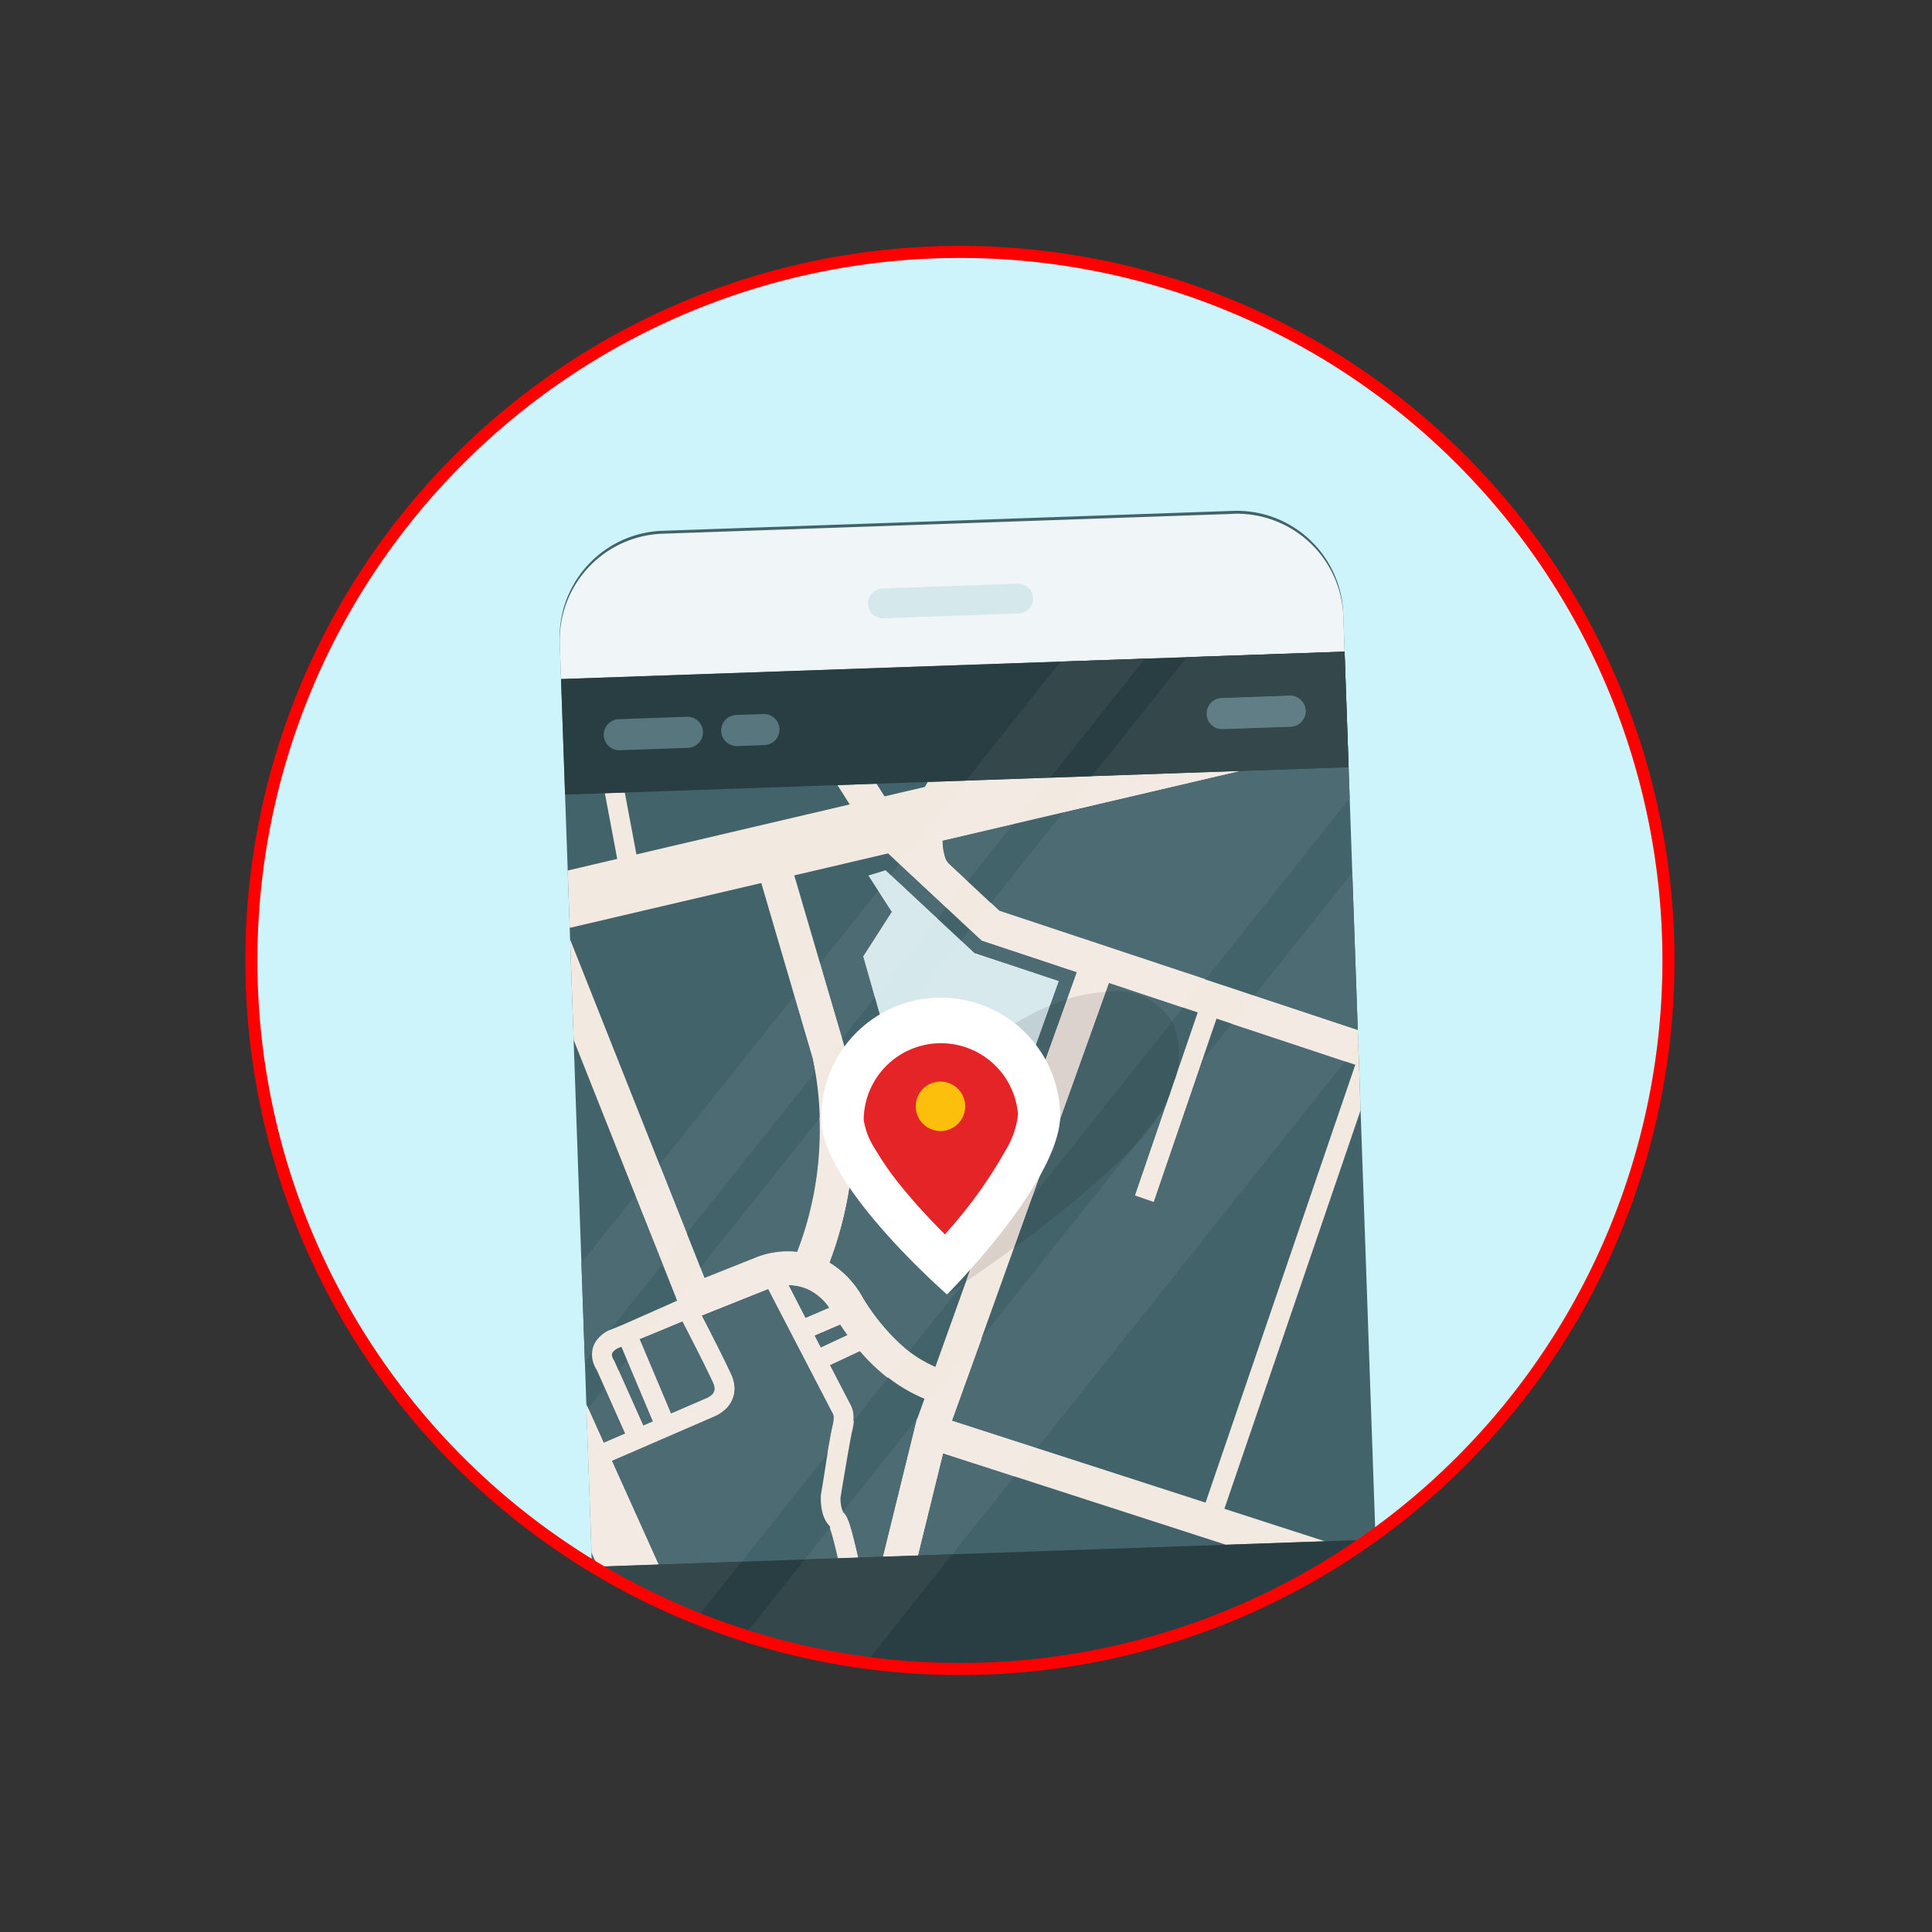 <svg id="Ebene_1" data-name="Ebene 1" xmlns="http://www.w3.org/2000/svg" xmlns:xlink="http://www.w3.org/1999/xlink" width="80" height="80" viewBox="0 0 80 80"><rect x="0" y="0" width="80" height="80" fill="#333333" stroke="none"/><defs><style>.cls-1,.cls-23{fill:none;}.cls-2{fill:#cdf4fa;}.cls-3{clip-path:url(#clip-path);}.cls-4{fill:#43636a;}.cls-5{fill:#f0f5f8;}.cls-6{fill:#d5e8ec;}.cls-7{fill:#f2e9e1;}.cls-8{fill:#293e42;}.cls-9{fill:#58767e;}.cls-10{fill:#4d6b72;}.cls-11{fill:#f3eae3;}.cls-12{fill:#34484c;}.cls-13{fill:#d8e9ed;}.cls-14{fill:#617d85;}.cls-15{fill:#3b595f;}.cls-16{fill:#d9d1ca;}.cls-17{fill:#446167;}.cls-18{fill:#c2d1d5;}.cls-19{fill:#dbd2cd;}.cls-20{fill:#fff;}.cls-21{fill:#e52428;}.cls-22{fill:#fcbf0b;}.cls-23{stroke:red;stroke-width:0.5px;}</style><clipPath id="clip-path"><path class="cls-1" d="M23.022,22.133l1.492,42.716a29.356,29.356,0,0,0,32.438-1.31L55.467,21Z"/></clipPath></defs><title>Zeichenfläche 4</title><path class="cls-2" d="M39.748,69.11A29.339,29.339,0,1,0,10.409,39.771,29.339,29.339,0,0,0,39.748,69.11"/><g class="cls-3"><path class="cls-4" d="M57.27,72.622a4.411,4.411,0,0,1-4.254,4.562l-23.629.825a4.411,4.411,0,0,1-4.562-4.254L23.176,26.541a4.411,4.411,0,0,1,4.255-4.562l23.628-.825a4.411,4.411,0,0,1,4.562,4.254L57.27,72.622"/><path class="cls-5" d="M24.829,73.873a4.411,4.411,0,0,0,4.562,4.254L53.02,77.3a4.411,4.411,0,0,0,4.254-4.562l-.1-2.895L24.728,70.978l.1,2.9m26.234-52.6L27.434,22.1a4.411,4.411,0,0,0-4.254,4.562l.051,1.458,32.445-1.133-.051-1.458a4.411,4.411,0,0,0-4.562-4.254"/><path class="cls-6" d="M40.349,39.467l-3.68-3.431-.711.216.972,1.508L35.747,39.6l.748,2.631-.873,1.312a15.053,15.053,0,0,1,.287,2.247l1.342,3.993,2.909,1.1,3.679-10.262-3.49-1.161"/><path class="cls-7" d="M51.337,31.927l-12.919.451-.123.208-1.668.39-.331-.524-1.619.057.508.8L26.354,35.38l-.483-2.564-.825.029.512,2.721-2.05.48.083,2.375,7.932-1.857,2.138,7.292,0,.02a12.86,12.86,0,0,1,.28,2.353,13.947,13.947,0,0,1-.925,5.61,3.618,3.618,0,0,0-1.655.208l-2.188.873-5.57-14.029.146,4.157,4.292,10.811-2.26,1-.423.173a1.443,1.443,0,0,0-.657.478.99.99,0,0,0-.187.616,1.22,1.22,0,0,0,.2.607l1.175,2.63L25,59.744l-.72-1.6L24.5,64.3l.259.576,2.518-.088-1.937-4.3,4.232-1.834a1.554,1.554,0,0,0,.409-.251,1.17,1.17,0,0,0,.435-.942,1.431,1.431,0,0,0-.135-.542c-.28-.615-.881-1.789-1.22-2.444l2.753-1.1,2.7,5.2h0a.459.459,0,0,1,.015.107,1.275,1.275,0,0,1-.041.329c-.073.3-.2,1.014-.3,1.67s-.2,1.235-.2,1.237l0,.02v.02c0,.01,0,.075,0,.175a2.32,2.32,0,0,0,.069.5,1.269,1.269,0,0,0,.3.564,3.456,3.456,0,0,1,.115.347c.071.25.155.589.244.978l.83-.029c-.042-.187-.083-.365-.123-.531-.075-.311-.146-.579-.21-.788-.033-.105-.063-.2-.1-.275a.733.733,0,0,0-.166-.261.451.451,0,0,1-.1-.212,1.463,1.463,0,0,1-.044-.319c0-.034,0-.062,0-.079v-.005c.018-.116.1-.634.2-1.2.108-.645.236-1.373.294-1.615a2.069,2.069,0,0,0,.063-.547,1.027,1.027,0,0,0-.134-.508l-.841-1.622,1.252-.586a8.019,8.019,0,0,0,.978.968,6.681,6.681,0,0,0,1.666,1.007l-.3.828-1.405,5.714,1.453-.051,1.04-4.227,11.7,3.782,4.1-.143L50.7,62.475l5.643-16.512-.116-3.308L41.384,37.724l-2.1-1.96a.742.742,0,0,1-.171-.322,2.4,2.4,0,0,1-.087-.591v-.042l12.313-2.882m-24.7,27.107-1.21-2.7-.022-.031,0,0a.483.483,0,0,1-.069-.2.17.17,0,0,1,.035-.111.641.641,0,0,1,.3-.2l.059-.024,1.307,3.1-.4.172m2.9-1.777a.61.61,0,0,1,.062.232.355.355,0,0,1-.149.292.745.745,0,0,1-.137.092l-.043.021-.006,0h0l-.006,0-1.471.637-1.3-3.085c.648-.267,1.367-.567,1.781-.74.106.2.25.484.407.791.313.614.677,1.339.866,1.754m3.112-4.04a1.957,1.957,0,0,1,.841.185,2.223,2.223,0,0,1,.854.75l-.99.425-.7-1.36M33.987,55.8l-.259-.5,1.063-.456q.152.228.3.437l-1.109.519M49.594,41.926,47,49.5l.773.265,2.6-7.586,5.747,1.91-6.2,18.131-10.5-3.394,6.5-18.126,3.677,1.222m-8.94-2.971,3.935,1.308L38.732,56.6a5.229,5.229,0,0,1-1.249-.766,8.7,8.7,0,0,1-1.823-2.218,3.846,3.846,0,0,0-1.311-1.333,15.4,15.4,0,0,0,.994-6.1,13.764,13.764,0,0,0-.33-2.682l0-.009-2.124-7.244,3.886-.91,3.881,3.62"/></g><g class="cls-3"><path class="cls-6" d="M42.779,24.764a.617.617,0,0,1-.594.638l-5.605.2a.616.616,0,1,1-.043-1.232l5.6-.2a.617.617,0,0,1,.638.595"/></g><g class="cls-3"><path class="cls-6" d="M43.205,73.9a1.544,1.544,0,0,1-1.489,1.6l-1.176.041a1.544,1.544,0,0,1-.107-3.086l1.175-.041a1.544,1.544,0,0,1,1.6,1.489"/><rect class="cls-8" x="23.305" y="27.549" width="32.465" height="4.789" transform="translate(-1.021 1.398) rotate(-2)"/></g><g class="cls-3"><path class="cls-9" d="M29.109,30.3a.645.645,0,0,1-.621.666l-2.821.1a.643.643,0,0,1-.045-1.286l2.821-.1a.644.644,0,0,1,.666.621"/><path class="cls-9" d="M54.072,29.426a.645.645,0,0,1-.621.666l-2.821.1a.643.643,0,1,1-.045-1.286l2.821-.1a.644.644,0,0,1,.666.621"/></g><g class="cls-3"><path class="cls-9" d="M32.277,30.187a.645.645,0,0,1-.621.666l-1.138.04a.644.644,0,0,1-.045-1.287l1.138-.04a.644.644,0,0,1,.666.621"/><rect class="cls-8" x="24.611" y="64.311" width="32.465" height="6.103" transform="translate(-2.326 1.467) rotate(-2)"/></g><g class="cls-3"><path class="cls-10" d="M56.224,42.655l-4.292-1.426L56,36.129l.228,6.526M42.936,59.967,39.418,58.83l1.235-3.445,6.268-7.867a8.512,8.512,0,0,0,1.119-1.405l.212-.265L47,49.5l.773.265,1.991-5.819L51,42.394,55.7,43.953,42.936,59.967m-3.5,4.391-6.1.213,1.032-1.295c.023.066.055.162.085.27.071.25.155.589.245.978l.83-.029c-.042-.187-.084-.365-.124-.531-.075-.311-.146-.579-.21-.788-.032-.105-.063-.2-.1-.275a.711.711,0,0,0-.166-.261.143.143,0,0,1-.029-.035l3.056-3.836-1.4,5.69,1.453-.051,1.04-4.227,2.955.955-2.567,3.222"/><path class="cls-11" d="M55.7,43.953,51,42.394l.928-1.165,4.292,1.426.021.609-.549.689m-7.923,5.816L47,49.5l1.252-3.656,1.512-1.9-1.991,5.819M35.526,64.5l-.831.029c-.089-.389-.173-.728-.244-.978-.03-.108-.062-.2-.085-.269l.535-.672a.143.143,0,0,0,.029.035.719.719,0,0,1,.166.261c.033.08.064.17.1.275.064.209.135.477.21.788.04.166.082.344.124.531m2.484-.087-1.453.051,1.4-5.689,2.7-3.385L39.418,58.83l3.518,1.137-.931,1.169-2.955-.955-1.04,4.227"/></g><g class="cls-3"><polygon class="cls-12" points="34.433 70.638 28.329 70.851 33.333 64.57 39.437 64.357 34.433 70.638"/><path class="cls-10" d="M49.912,40.558l-8.527-2.834-.353-.329,2.992-3.756,7.313-1.712,4.507-.157.044,1.287-5.976,7.5m-6.434,1.079.362-1.01-3.491-1.159-.556-.519.365-.457.5.463,3.935,1.308-.4,1.112c-.237.075-.475.163-.712.262m5.048.66a2.692,2.692,0,0,0-2.647-1.23l-.094,0,.132-.367,3.066,1.019-.457.574M29.177,52.92l-.171-.432,4.942-6.2a13.979,13.979,0,0,1-.927,5.553,3.484,3.484,0,0,0-.5-.019h0a3.552,3.552,0,0,0-1.15.227l-2.188.873m-1.335,1.028.159-.2.044.11-.2.089m5.509.629-.7-1.36a1.956,1.956,0,0,1,.84.185,2.223,2.223,0,0,1,.854.75l-.99.425m.636,1.226-.259-.5,1.063-.456q.152.228.3.437l-1.109.519m3.655.154q-.08-.06-.159-.126a8.7,8.7,0,0,1-1.823-2.218,3.844,3.844,0,0,0-1.31-1.333,15.413,15.413,0,0,0,.994-6.1c-.021-.578-.068-1.083-.121-1.495l.5-.624a16.057,16.057,0,0,1,.189,1.733l1.342,3.993.7.266A14.443,14.443,0,0,0,39.215,53.6s.246-.161.657-.441l-2.23,2.8m-9.86,2.58-1.245-2.951.188-.235c.577-.239,1.173-.487,1.536-.639.106.2.25.483.407.791.313.614.677,1.339.866,1.754a.611.611,0,0,1,.062.231.352.352,0,0,1-.148.292.742.742,0,0,1-.138.093l-.042.021-.006,0h0l-.006,0-1.471.637m-1.145.5-1.023-2.289.345-.432,1.074,2.549-.4.172m8.7-.178a1.687,1.687,0,0,0,.005-.2,1.031,1.031,0,0,0-.134-.509l-.84-1.621,1.251-.586a7.954,7.954,0,0,0,.979.968c.058.049.117.1.176.141l-1.437,1.8M25,59.744l-.642-1.423.684-.858.846,1.9L25,59.744m5.706,4.919-6.191.216L24.5,64.3l.259.576,2.518-.088-1.937-4.3,4.233-1.834a1.6,1.6,0,0,0,.408-.251,1.167,1.167,0,0,0,.435-.942,1.431,1.431,0,0,0-.135-.542c-.28-.615-.881-1.789-1.22-2.444l2.754-1.1,2.7,5.2h0a.408.408,0,0,1,.015.107,1.275,1.275,0,0,1-.041.329c-.055.23-.138.693-.223,1.189l-3.553,4.459"/><path class="cls-13" d="M37.951,50.052l-.7-.265-1.342-3.994a16.221,16.221,0,0,0-.19-1.732l4.074-5.113.556.519,3.49,1.16-.362,1.009a10.938,10.938,0,0,0-5.223,4.646,5.736,5.736,0,0,0-.3,3.77"/><path class="cls-11" d="M44.024,33.639l1.194-1.5,6.119-.214-7.313,1.712m4.959,8.084L45.917,40.7l-.132.367a6.485,6.485,0,0,0-1.595.3l.4-1.113-3.935-1.308-.5-.463.874-1.1.353.329,8.527,2.834-.929,1.165M32.647,53.217l.7,1.36.99-.425a2.223,2.223,0,0,0-.854-.75,1.956,1.956,0,0,0-.84-.185m2.144,1.63-1.063.456.259.5,1.109-.519q-.153-.208-.3-.437m-7.519,9.936-2.518.088L24.5,64.3l-.206-5.887.069-.087L25,59.744l.888-.385-.846-1.9.572-.718,1.023,2.289.4-.172-1.074-2.549.578-.727,1.245,2.951,1.472-.637,0,0h0l.006,0,.042-.021a.784.784,0,0,0,.138-.092.354.354,0,0,0,.148-.292.61.61,0,0,0-.062-.232c-.189-.415-.553-1.14-.866-1.754-.157-.307-.3-.587-.407-.791-.363.152-.959.4-1.536.639l1.117-1.4.2-.089L28,53.749l1-1.261.171.432,2.188-.873a3.552,3.552,0,0,1,1.15-.227h0a3.484,3.484,0,0,1,.5.019,13.979,13.979,0,0,0,.927-5.553l1.275-1.6c.053.412.1.917.121,1.495a15.413,15.413,0,0,1-.994,6.1,3.844,3.844,0,0,1,1.31,1.333,8.7,8.7,0,0,0,1.823,2.218q.08.066.159.126l-.872,1.094c-.059-.045-.118-.092-.176-.141a7.954,7.954,0,0,1-.979-.968l-1.251.586.84,1.622a1.027,1.027,0,0,1,.134.508,1.687,1.687,0,0,1-.005.2L34.259,60.2c.085-.5.168-.959.223-1.189a1.275,1.275,0,0,0,.041-.329.408.408,0,0,0-.015-.107h0l-2.7-5.2-2.754,1.1c.339.655.94,1.829,1.22,2.444a1.431,1.431,0,0,1,.135.542,1.167,1.167,0,0,1-.435.942,1.571,1.571,0,0,1-.408.251l-4.233,1.834,1.937,4.3"/></g><g class="cls-3"><path class="cls-12" d="M50.585,28.9a.644.644,0,0,0,.045,1.287l2.821-.1a.643.643,0,1,0-.045-1.286l-2.821.1m5.258,2.866h0l-4.507.157-6.119.214,3.927-4.928,6.532-.229.167,4.786"/></g><g class="cls-3"><path class="cls-14" d="M53.451,30.092l-2.821.1a.643.643,0,1,1-.045-1.286l2.821-.1a.644.644,0,0,1,.045,1.287"/><polygon class="cls-12" points="25.701 70.943 24.727 70.977 24.514 64.878 30.705 64.662 25.701 70.943"/><path class="cls-10" d="M40.064,36.493l-.782-.729a.721.721,0,0,1-.171-.322,2.351,2.351,0,0,1-.087-.591v-.042l2.928-.686-1.888,2.37m-1.238,1.555-1.945-1.814.364-.458L39.19,37.59l-.364.458m-3.955,4.964L33.959,39.9l2.4-3.019.566.878L35.747,39.6l.484,1.7-1.36,1.707m-6.426,8.064-1.128-2.84,5.576-7,.768,2.618,0,.02c.017.071.056.251.1.522l-5.322,6.678m-4.227,5.306-.142-4.077L26.313,49.5l1.128,2.84L25.263,55.07a1.374,1.374,0,0,0-.558.436.975.975,0,0,0-.184.5l-.3.38"/></g><g class="cls-3"><polygon class="cls-13" points="36.231 41.305 35.747 39.605 36.93 37.76 36.365 36.882 36.88 36.233 38.826 38.047 36.231 41.305"/><path class="cls-11" d="M39.191,37.59l-1.946-1.814L40,32.323l3.487-.122-1.531,1.922-2.929.686v.042a2.36,2.36,0,0,0,.086.591.719.719,0,0,0,.172.321l.782.73-.874,1.1M33.767,44.4c-.045-.27-.085-.451-.1-.521l0-.02-.768-2.618L33.959,39.9l.912,3.11-1.1,1.386m-6.326,7.94L26.313,49.5l1.005-1.261,1.128,2.84-1.005,1.261M24.521,56a1,1,0,0,1,.184-.5,1.384,1.384,0,0,1,.559-.435L24.521,56"/><polygon class="cls-12" points="43.484 32.201 39.996 32.323 43.923 27.394 47.411 27.273 43.484 32.201"/><path class="cls-15" d="M41.987,51.663l.756-2.109L48.525,42.3a3.126,3.126,0,0,1,.145,2.327l-.236.691c-.084.2-.182.411-.294.622-.031.058-.064.116-.1.176l-1.119,1.405a39.734,39.734,0,0,1-4.934,4.145m-2.116,1.5.17-.214-.046.129-.124.085"/><path class="cls-16" d="M48.434,45.315l.236-.691a5.831,5.831,0,0,1-.236.691m-8.439,7.759.046-.129,2.7-3.391-.756,2.109c-.788.577-1.491,1.068-1.992,1.411"/><path class="cls-17" d="M46.921,47.518l1.119-1.405a8.512,8.512,0,0,1-1.119,1.405"/><path class="cls-17" d="M42.743,49.554l3.042-8.483.094,0a2.691,2.691,0,0,1,2.647,1.23l-5.783,7.257M39.215,53.6a14.44,14.44,0,0,1-1.264-3.548l2.209.838,3.318-9.254c.237-.1.475-.186.712-.261l-4.148,11.57-.171.214c-.411.28-.656.441-.656.441"/><path class="cls-18" d="M40.159,50.89l-2.208-.837a5.739,5.739,0,0,1,.3-3.771,10.941,10.941,0,0,1,5.223-4.645L40.159,50.89"/><path class="cls-19" d="M40.041,52.945l4.148-11.57a6.444,6.444,0,0,1,1.595-.3l-3.041,8.483-2.7,3.391"/><path class="cls-20" d="M39.215,53.6S44,48.815,43.9,46.085a4.946,4.946,0,0,0-9.886.345c.1,2.73,5.2,7.17,5.2,7.17"/><path class="cls-21" d="M42.153,46.146a3.2,3.2,0,0,0-6.39.223,3.036,3.036,0,0,0,.45,1.172,12.826,12.826,0,0,0,1.3,1.819c.538.647,1.119,1.259,1.615,1.754q.127-.145.261-.3A18.994,18.994,0,0,0,41.658,47.6a3.563,3.563,0,0,0,.495-1.456"/><path class="cls-22" d="M39.966,45.775a1.024,1.024,0,1,1-1.059-.988,1.024,1.024,0,0,1,1.059.988"/></g><path class="cls-23" d="M39.748,69.11A29.339,29.339,0,1,0,10.409,39.771,29.339,29.339,0,0,0,39.748,69.11Z"/></svg>